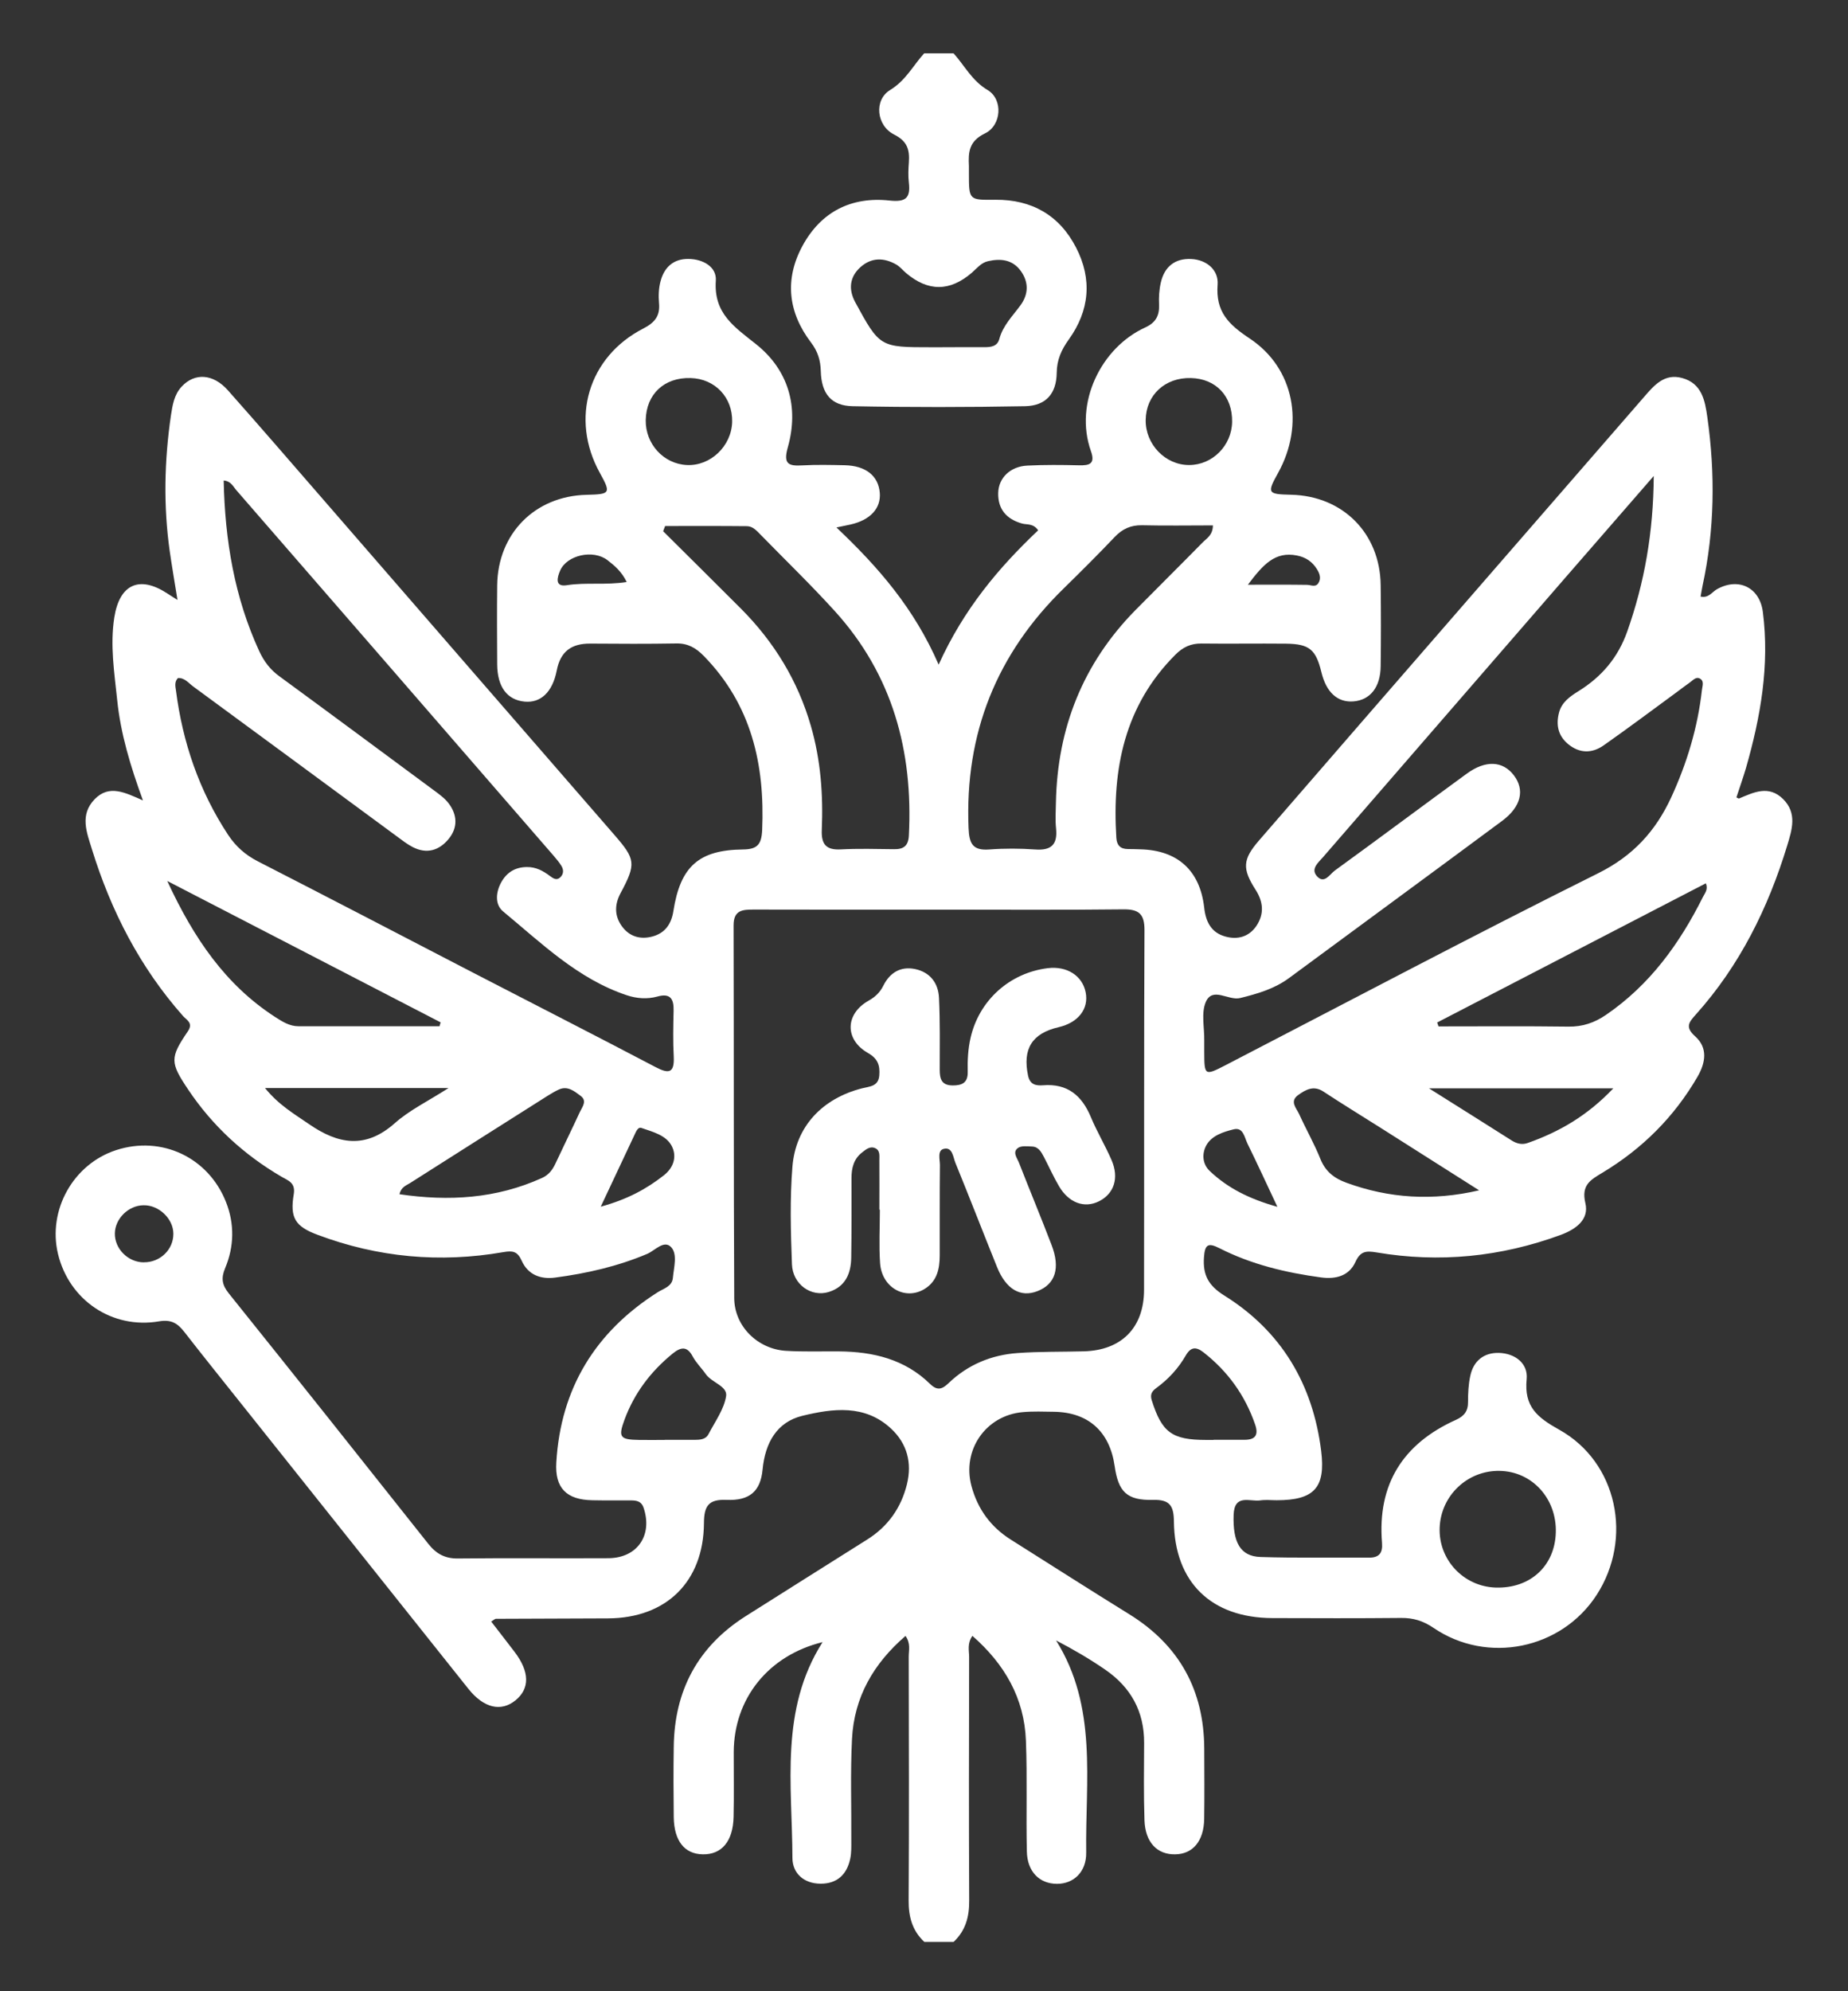 <svg width="26" height="28" viewBox="0 0 26 28" fill="none" xmlns="http://www.w3.org/2000/svg">
<rect x="0" y="0" width="26" height="28" fill="#333333" stroke="none"/>
<path d="M13.003 27.305C12.834 27.147 12.782 26.951 12.784 26.721C12.791 25.58 12.787 24.439 12.785 23.298C12.785 23.207 12.815 23.11 12.74 23.004C12.29 23.392 12.017 23.864 11.987 24.453C11.963 24.927 11.98 25.403 11.977 25.879C11.977 25.965 11.98 26.054 11.962 26.137C11.915 26.358 11.779 26.488 11.547 26.488C11.311 26.488 11.15 26.343 11.149 26.127C11.146 25.098 10.968 24.042 11.573 23.091C10.811 23.278 10.326 23.883 10.323 24.638C10.322 24.941 10.328 25.244 10.321 25.546C10.314 25.892 10.154 26.08 9.887 26.075C9.63 26.071 9.483 25.885 9.479 25.55C9.475 25.222 9.474 24.894 9.479 24.565C9.488 23.77 9.82 23.151 10.493 22.725C11.062 22.365 11.63 22.008 12.2 21.649C12.492 21.466 12.678 21.204 12.76 20.871C12.834 20.569 12.762 20.299 12.537 20.089C12.167 19.744 11.715 19.806 11.291 19.908C10.93 19.995 10.765 20.288 10.729 20.664C10.7 20.971 10.546 21.104 10.223 21.091C9.969 21.08 9.905 21.175 9.904 21.419C9.898 22.243 9.372 22.754 8.554 22.757C8.028 22.759 7.503 22.76 6.977 22.763C6.964 22.763 6.95 22.778 6.911 22.802C7.021 22.945 7.13 23.084 7.238 23.226C7.452 23.506 7.457 23.744 7.252 23.91C7.049 24.075 6.806 24.019 6.59 23.748C5.54 22.432 4.492 21.116 3.443 19.8C3.158 19.442 2.871 19.086 2.59 18.725C2.497 18.607 2.408 18.552 2.24 18.58C1.578 18.694 0.972 18.282 0.816 17.633C0.668 17.015 1.032 16.367 1.636 16.172C2.272 15.966 2.93 16.273 3.179 16.901C3.302 17.211 3.295 17.531 3.166 17.836C3.108 17.976 3.125 18.069 3.218 18.186C4.158 19.357 5.093 20.532 6.026 21.709C6.137 21.849 6.26 21.917 6.442 21.915C7.148 21.907 7.854 21.915 8.56 21.911C8.966 21.908 9.184 21.59 9.056 21.205C9.024 21.107 8.954 21.099 8.875 21.098C8.694 21.097 8.513 21.1 8.332 21.096C7.973 21.089 7.804 20.927 7.827 20.562C7.889 19.521 8.377 18.728 9.252 18.172C9.336 18.118 9.456 18.092 9.467 17.968C9.48 17.822 9.534 17.64 9.445 17.54C9.345 17.428 9.216 17.584 9.107 17.631C8.691 17.807 8.257 17.906 7.811 17.965C7.603 17.993 7.427 17.923 7.34 17.728C7.28 17.595 7.214 17.584 7.082 17.607C6.19 17.762 5.316 17.682 4.467 17.363C4.153 17.246 4.077 17.125 4.133 16.792C4.16 16.628 4.051 16.6 3.961 16.547C3.431 16.237 2.99 15.832 2.648 15.322C2.393 14.942 2.388 14.876 2.643 14.502C2.722 14.385 2.628 14.345 2.577 14.289C1.971 13.605 1.563 12.813 1.294 11.944C1.221 11.706 1.117 11.459 1.333 11.237C1.538 11.028 1.759 11.145 2.011 11.255C1.834 10.77 1.697 10.316 1.649 9.845C1.609 9.459 1.547 9.075 1.608 8.683C1.681 8.219 1.957 8.087 2.351 8.343C2.385 8.366 2.421 8.388 2.497 8.436C2.456 8.181 2.419 7.966 2.388 7.751C2.298 7.114 2.312 6.477 2.405 5.841C2.427 5.697 2.45 5.549 2.557 5.435C2.739 5.24 2.998 5.253 3.207 5.489C3.66 5.999 4.105 6.515 4.552 7.029C5.916 8.599 7.278 10.17 8.643 11.739C8.941 12.082 8.953 12.145 8.732 12.557C8.647 12.715 8.642 12.873 8.747 13.021C8.854 13.172 9.011 13.215 9.182 13.168C9.357 13.12 9.446 12.993 9.474 12.811C9.572 12.186 9.829 11.952 10.452 11.945C10.653 11.943 10.713 11.877 10.723 11.675C10.763 10.748 10.571 9.907 9.9 9.222C9.791 9.111 9.677 9.045 9.517 9.048C9.112 9.055 8.707 9.053 8.302 9.05C8.041 9.049 7.885 9.159 7.833 9.428C7.773 9.736 7.605 9.887 7.382 9.866C7.136 9.843 6.998 9.661 6.995 9.344C6.993 8.973 6.991 8.6 6.995 8.229C7.004 7.502 7.527 6.975 8.252 6.958C8.589 6.95 8.598 6.937 8.439 6.649C8.019 5.89 8.275 5.018 9.05 4.62C9.211 4.537 9.289 4.444 9.272 4.262C9.263 4.16 9.267 4.051 9.294 3.953C9.345 3.759 9.475 3.639 9.684 3.641C9.889 3.642 10.084 3.751 10.071 3.945C10.039 4.41 10.332 4.596 10.641 4.843C11.092 5.204 11.244 5.722 11.084 6.29C11.017 6.526 11.093 6.556 11.291 6.544C11.489 6.533 11.688 6.538 11.885 6.542C12.181 6.549 12.358 6.69 12.378 6.93C12.396 7.149 12.243 7.314 11.964 7.376C11.923 7.385 11.882 7.393 11.768 7.417C12.361 7.978 12.863 8.556 13.206 9.346C13.56 8.563 14.051 7.983 14.606 7.457C14.537 7.357 14.45 7.381 14.38 7.362C14.16 7.3 14.039 7.16 14.044 6.932C14.049 6.717 14.217 6.558 14.455 6.547C14.695 6.535 14.938 6.537 15.179 6.543C15.329 6.547 15.413 6.523 15.348 6.342C15.11 5.668 15.491 4.888 16.112 4.605C16.261 4.537 16.314 4.438 16.307 4.281C16.302 4.179 16.309 4.072 16.332 3.973C16.383 3.749 16.532 3.631 16.76 3.642C16.981 3.653 17.146 3.8 17.131 4.001C17.102 4.385 17.283 4.561 17.584 4.761C18.215 5.181 18.354 5.976 17.983 6.648C17.823 6.935 17.831 6.95 18.168 6.957C18.894 6.975 19.416 7.5 19.425 8.227C19.43 8.607 19.43 8.988 19.425 9.368C19.422 9.664 19.277 9.845 19.04 9.863C18.818 9.88 18.659 9.735 18.591 9.452C18.513 9.132 18.422 9.055 18.092 9.051C17.695 9.047 17.299 9.054 16.904 9.049C16.755 9.047 16.643 9.1 16.538 9.205C15.821 9.921 15.645 10.811 15.706 11.781C15.713 11.887 15.763 11.938 15.867 11.939C15.928 11.939 15.988 11.941 16.048 11.943C16.567 11.957 16.882 12.239 16.942 12.761C16.964 12.963 17.041 13.114 17.239 13.169C17.41 13.217 17.57 13.175 17.675 13.022C17.788 12.855 17.776 12.685 17.666 12.513C17.475 12.215 17.482 12.086 17.712 11.82C18.678 10.704 19.646 9.591 20.614 8.477C21.452 7.513 22.29 6.55 23.127 5.586C23.271 5.42 23.415 5.246 23.668 5.316C23.944 5.392 23.988 5.632 24.021 5.866C24.133 6.659 24.124 7.45 23.954 8.235C23.944 8.284 23.936 8.334 23.926 8.389C24.038 8.414 24.087 8.325 24.155 8.286C24.456 8.116 24.757 8.257 24.802 8.605C24.899 9.356 24.77 10.084 24.564 10.802C24.523 10.941 24.474 11.077 24.43 11.213C24.452 11.223 24.461 11.23 24.466 11.229C24.674 11.141 24.884 11.036 25.087 11.236C25.288 11.436 25.212 11.668 25.144 11.892C24.876 12.77 24.476 13.578 23.86 14.265C23.761 14.375 23.704 14.443 23.85 14.573C24.031 14.735 23.997 14.944 23.882 15.142C23.554 15.707 23.106 16.152 22.549 16.488C22.384 16.588 22.243 16.658 22.305 16.918C22.361 17.15 22.17 17.286 21.958 17.365C21.116 17.674 20.251 17.761 19.367 17.611C19.22 17.587 19.14 17.591 19.069 17.747C18.98 17.941 18.795 17.991 18.587 17.963C18.09 17.896 17.605 17.78 17.155 17.551C17 17.473 16.952 17.496 16.939 17.678C16.921 17.93 17.003 18.079 17.226 18.218C18.029 18.719 18.471 19.465 18.588 20.403C18.652 20.921 18.489 21.095 17.963 21.096C17.886 21.096 17.807 21.087 17.731 21.098C17.584 21.119 17.366 21.001 17.356 21.304C17.344 21.685 17.448 21.885 17.735 21.894C18.242 21.91 18.751 21.899 19.259 21.903C19.407 21.905 19.456 21.834 19.444 21.694C19.377 20.869 19.741 20.3 20.483 19.966C20.601 19.913 20.656 19.842 20.654 19.711C20.654 19.591 20.66 19.468 20.685 19.351C20.729 19.135 20.879 19.018 21.09 19.024C21.314 19.031 21.501 19.17 21.479 19.393C21.441 19.779 21.625 19.93 21.937 20.104C22.756 20.56 22.977 21.634 22.464 22.427C21.969 23.192 20.924 23.407 20.166 22.889C20.021 22.791 19.881 22.749 19.711 22.751C19.108 22.757 18.505 22.755 17.902 22.753C17.042 22.75 16.525 22.25 16.516 21.394C16.514 21.174 16.458 21.085 16.224 21.091C15.854 21.1 15.734 20.979 15.682 20.613C15.612 20.129 15.311 19.859 14.829 19.852C14.682 19.85 14.535 19.844 14.389 19.857C13.868 19.903 13.532 20.391 13.668 20.897C13.755 21.22 13.939 21.472 14.222 21.65C14.776 21.999 15.328 22.353 15.885 22.697C16.59 23.133 16.94 23.764 16.943 24.592C16.944 24.921 16.947 25.249 16.942 25.578C16.937 25.889 16.782 26.072 16.534 26.075C16.28 26.08 16.113 25.906 16.102 25.597C16.09 25.235 16.095 24.871 16.097 24.508C16.099 24.064 15.908 23.725 15.551 23.479C15.333 23.329 15.104 23.195 14.858 23.067C15.445 24.003 15.268 25.042 15.282 26.05C15.286 26.322 15.106 26.49 14.872 26.49C14.626 26.49 14.453 26.32 14.447 26.035C14.435 25.516 14.454 24.997 14.434 24.479C14.412 23.879 14.135 23.401 13.681 23.003C13.605 23.112 13.635 23.209 13.635 23.299C13.633 24.441 13.63 25.582 13.636 26.722C13.638 26.952 13.586 27.147 13.417 27.306H13.003V27.305ZM13.217 12.791C12.347 12.791 11.477 12.793 10.607 12.79C10.447 12.79 10.32 12.796 10.321 13.015C10.326 14.762 10.321 16.508 10.33 18.253C10.332 18.65 10.66 18.97 11.057 18.995C11.306 19.01 11.556 19.001 11.806 19.003C12.285 19.007 12.73 19.113 13.085 19.46C13.185 19.558 13.253 19.538 13.344 19.451C13.615 19.19 13.948 19.052 14.319 19.026C14.628 19.004 14.938 19.01 15.248 19.002C15.777 18.988 16.095 18.672 16.096 18.137C16.099 16.452 16.094 14.766 16.102 13.08C16.103 12.848 16.02 12.784 15.8 12.787C14.939 12.797 14.078 12.791 13.217 12.791ZM2.501 9.537C2.451 9.591 2.468 9.655 2.476 9.712C2.57 10.441 2.802 11.121 3.209 11.739C3.317 11.902 3.451 12.021 3.626 12.111C4.638 12.629 5.646 13.154 6.655 13.677C7.512 14.12 8.371 14.558 9.225 15.006C9.408 15.102 9.49 15.092 9.479 14.859C9.467 14.643 9.472 14.427 9.477 14.211C9.481 14.045 9.43 13.962 9.249 14.013C9.104 14.053 8.956 14.041 8.816 13.994C8.128 13.764 7.62 13.264 7.078 12.816C6.961 12.719 6.974 12.547 7.053 12.405C7.131 12.266 7.249 12.194 7.411 12.192C7.541 12.19 7.642 12.246 7.74 12.32C7.782 12.351 7.83 12.384 7.879 12.34C7.93 12.295 7.934 12.232 7.898 12.175C7.867 12.124 7.827 12.078 7.788 12.032C6.302 10.319 4.815 8.606 3.326 6.894C3.281 6.843 3.249 6.764 3.147 6.757C3.165 7.598 3.298 8.399 3.648 9.158C3.716 9.304 3.804 9.419 3.935 9.513C4.658 10.042 5.378 10.576 6.099 11.109C6.175 11.165 6.255 11.222 6.311 11.295C6.434 11.456 6.444 11.636 6.313 11.796C6.179 11.96 6.004 12.013 5.806 11.911C5.73 11.872 5.661 11.818 5.592 11.767C4.634 11.062 3.677 10.356 2.718 9.653C2.652 9.605 2.597 9.527 2.501 9.535L2.501 9.537ZM23.267 6.693C22.824 7.202 22.424 7.662 22.024 8.122C20.888 9.432 19.751 10.742 18.615 12.052C18.549 12.128 18.438 12.216 18.526 12.318C18.63 12.439 18.708 12.294 18.779 12.242C19.401 11.791 20.015 11.332 20.635 10.88C20.901 10.685 21.143 10.699 21.298 10.901C21.456 11.107 21.402 11.344 21.134 11.543C20.137 12.282 19.135 13.016 18.136 13.753C17.93 13.905 17.695 13.973 17.449 14.034C17.282 14.075 17.06 13.869 16.964 14.091C16.898 14.246 16.946 14.449 16.943 14.63C16.942 14.682 16.943 14.734 16.943 14.786C16.944 15.127 16.948 15.13 17.243 14.978C18.988 14.075 20.725 13.155 22.484 12.28C22.975 12.036 23.292 11.689 23.512 11.214C23.734 10.732 23.886 10.23 23.945 9.701C23.951 9.647 23.982 9.572 23.911 9.539C23.859 9.515 23.817 9.567 23.776 9.596C23.712 9.64 23.652 9.688 23.589 9.734C23.248 9.984 22.91 10.237 22.564 10.48C22.4 10.596 22.224 10.597 22.062 10.463C21.92 10.345 21.889 10.19 21.935 10.018C21.973 9.873 22.092 9.791 22.208 9.719C22.533 9.517 22.762 9.251 22.894 8.88C23.137 8.191 23.262 7.488 23.267 6.692V6.693ZM9.358 7.396C9.349 7.421 9.34 7.446 9.33 7.47C9.696 7.834 10.063 8.196 10.427 8.561C10.892 9.028 11.226 9.574 11.409 10.21C11.547 10.688 11.583 11.178 11.562 11.672C11.554 11.871 11.622 11.955 11.828 11.944C12.076 11.931 12.327 11.938 12.576 11.941C12.711 11.944 12.78 11.896 12.787 11.749C12.848 10.561 12.557 9.488 11.746 8.594C11.41 8.224 11.05 7.876 10.701 7.519C10.647 7.464 10.591 7.399 10.508 7.399C10.125 7.395 9.742 7.397 9.358 7.397V7.396ZM17.065 7.388C16.73 7.388 16.399 7.394 16.068 7.386C15.908 7.383 15.79 7.438 15.682 7.552C15.45 7.796 15.212 8.033 14.972 8.268C14.022 9.192 13.572 10.313 13.627 11.644C13.636 11.862 13.684 11.963 13.919 11.945C14.133 11.929 14.35 11.93 14.563 11.945C14.791 11.962 14.881 11.876 14.858 11.649C14.845 11.529 14.854 11.408 14.856 11.287C14.876 10.239 15.236 9.331 15.972 8.582C16.287 8.263 16.606 7.948 16.92 7.628C16.976 7.57 17.062 7.529 17.065 7.389V7.388ZM6.184 14.43C6.188 14.412 6.194 14.394 6.199 14.376C4.938 13.723 3.676 13.072 2.353 12.388C2.728 13.198 3.174 13.849 3.87 14.3C3.971 14.365 4.073 14.431 4.201 14.431C4.862 14.431 5.522 14.431 6.183 14.431L6.184 14.43ZM20.22 14.378C20.226 14.396 20.233 14.415 20.239 14.433C20.848 14.433 21.458 14.428 22.067 14.436C22.266 14.439 22.434 14.381 22.595 14.271C23.21 13.851 23.63 13.271 23.958 12.615C23.985 12.561 24.036 12.508 24 12.421C22.733 13.078 21.476 13.728 20.22 14.378ZM21.889 21.551C21.904 21.073 21.556 20.691 21.099 20.683C20.648 20.674 20.272 21.03 20.255 21.481C20.237 21.932 20.591 22.31 21.045 22.324C21.529 22.338 21.875 22.021 21.889 21.551ZM5.621 16.793C6.313 16.895 6.982 16.856 7.626 16.564C7.719 16.522 7.773 16.451 7.814 16.363C7.927 16.121 8.045 15.882 8.157 15.639C8.191 15.566 8.266 15.481 8.168 15.409C8.081 15.345 7.988 15.265 7.864 15.32C7.809 15.345 7.758 15.376 7.706 15.408C7.06 15.817 6.414 16.225 5.769 16.636C5.714 16.671 5.642 16.692 5.621 16.793ZM20.81 16.738C20.348 16.445 19.886 16.152 19.424 15.859C19.155 15.689 18.884 15.523 18.619 15.349C18.482 15.259 18.371 15.322 18.266 15.397C18.138 15.487 18.24 15.582 18.279 15.668C18.375 15.88 18.491 16.082 18.577 16.297C18.648 16.474 18.772 16.569 18.942 16.631C19.543 16.851 20.157 16.89 20.81 16.738H20.81ZM9.352 20.248C9.352 20.248 9.352 20.248 9.352 20.247C9.49 20.247 9.627 20.248 9.765 20.247C9.843 20.246 9.927 20.246 9.969 20.165C10.06 19.99 10.187 19.817 10.216 19.631C10.237 19.492 10.016 19.443 9.931 19.324C9.872 19.239 9.795 19.165 9.747 19.076C9.665 18.921 9.576 18.943 9.462 19.035C9.155 19.286 8.924 19.59 8.786 19.964C8.696 20.209 8.721 20.244 8.992 20.248C9.112 20.25 9.233 20.248 9.353 20.248H9.352ZM17.074 20.248C17.074 20.248 17.074 20.247 17.074 20.246C17.221 20.246 17.366 20.247 17.513 20.246C17.665 20.245 17.709 20.175 17.658 20.029C17.516 19.618 17.273 19.282 16.931 19.015C16.827 18.935 16.754 18.938 16.683 19.06C16.579 19.241 16.44 19.392 16.271 19.516C16.213 19.558 16.176 19.602 16.204 19.69C16.347 20.142 16.487 20.248 16.971 20.248C17.006 20.248 17.04 20.248 17.074 20.248ZM3.729 15.3C3.92 15.537 4.14 15.664 4.349 15.808C4.757 16.089 5.141 16.16 5.553 15.795C5.761 15.61 6.022 15.485 6.31 15.3H3.729ZM22.698 15.304H20.105C20.534 15.573 20.903 15.806 21.273 16.04C21.343 16.083 21.417 16.1 21.495 16.072C21.937 15.916 22.333 15.689 22.698 15.304ZM17.335 5.932C17.341 5.573 17.109 5.325 16.756 5.316C16.392 5.306 16.123 5.555 16.119 5.906C16.114 6.248 16.396 6.54 16.73 6.539C17.058 6.539 17.33 6.266 17.335 5.932V5.932ZM9.716 5.316C9.346 5.305 9.092 5.542 9.085 5.907C9.079 6.242 9.336 6.524 9.664 6.539C9.996 6.555 10.292 6.273 10.301 5.932C10.309 5.589 10.06 5.325 9.716 5.316ZM8.452 16.968C8.828 16.865 9.095 16.719 9.34 16.527C9.484 16.414 9.524 16.256 9.451 16.115C9.37 15.96 9.182 15.916 9.022 15.86C8.981 15.846 8.953 15.901 8.935 15.941C8.783 16.264 8.631 16.587 8.452 16.968ZM17.972 16.97C17.814 16.634 17.686 16.356 17.551 16.081C17.509 15.995 17.492 15.847 17.358 15.88C17.212 15.916 17.045 15.968 16.97 16.109C16.91 16.221 16.914 16.367 17.022 16.468C17.274 16.706 17.573 16.858 17.972 16.97V16.97ZM2.024 17.75C2.254 17.752 2.44 17.571 2.439 17.349C2.439 17.138 2.235 16.943 2.018 16.948C1.808 16.951 1.621 17.134 1.616 17.341C1.611 17.559 1.801 17.75 2.024 17.751V17.75ZM8.817 8.184C8.747 8.038 8.647 7.954 8.547 7.877C8.346 7.722 7.976 7.805 7.881 8.023C7.841 8.116 7.799 8.257 7.975 8.229C8.246 8.186 8.518 8.231 8.817 8.184H8.817ZM17.557 8.222C17.881 8.222 18.134 8.22 18.387 8.224C18.444 8.224 18.509 8.264 18.549 8.199C18.59 8.135 18.568 8.067 18.53 8.006C18.464 7.899 18.373 7.836 18.245 7.811C17.939 7.752 17.773 7.936 17.557 8.222Z" fill="white"/>
<path d="M13.416 0.75C13.572 0.923 13.673 1.134 13.895 1.266C14.115 1.397 14.092 1.763 13.858 1.876C13.632 1.985 13.622 2.14 13.632 2.334C13.633 2.369 13.632 2.404 13.632 2.438C13.632 2.815 13.632 2.813 14.004 2.809C14.515 2.805 14.904 3.025 15.139 3.48C15.37 3.926 15.329 4.368 15.037 4.774C14.932 4.92 14.869 5.06 14.867 5.245C14.863 5.536 14.714 5.706 14.422 5.712C13.614 5.727 12.805 5.728 11.996 5.712C11.693 5.706 11.557 5.535 11.548 5.22C11.544 5.067 11.506 4.942 11.411 4.817C11.088 4.393 11.035 3.929 11.29 3.458C11.551 2.977 11.978 2.762 12.515 2.82C12.744 2.845 12.812 2.784 12.787 2.568C12.776 2.474 12.78 2.378 12.787 2.283C12.799 2.108 12.768 1.987 12.58 1.892C12.33 1.767 12.293 1.406 12.523 1.266C12.743 1.132 12.845 0.924 13.002 0.75L13.416 0.75ZM13.208 4.883C13.422 4.882 13.637 4.881 13.852 4.882C13.942 4.882 14.031 4.871 14.059 4.769C14.11 4.577 14.247 4.444 14.358 4.292C14.47 4.139 14.476 3.969 14.363 3.812C14.247 3.65 14.08 3.632 13.9 3.673C13.803 3.695 13.743 3.774 13.672 3.836C13.362 4.102 13.057 4.102 12.746 3.838C12.7 3.799 12.661 3.749 12.61 3.72C12.437 3.621 12.262 3.619 12.109 3.754C11.952 3.892 11.936 4.069 12.031 4.247C12.378 4.885 12.381 4.883 13.104 4.883H13.207L13.208 4.883Z" fill="white"/>
<path d="M12.372 17.008C12.372 16.775 12.374 16.541 12.372 16.308C12.372 16.25 12.383 16.179 12.317 16.147C12.243 16.111 12.185 16.162 12.132 16.203C12.011 16.295 11.979 16.425 11.98 16.57C11.98 16.941 11.982 17.313 11.976 17.684C11.973 17.907 11.895 18.094 11.661 18.167C11.414 18.244 11.152 18.062 11.142 17.776C11.125 17.319 11.112 16.858 11.149 16.404C11.195 15.838 11.572 15.446 12.127 15.304C12.231 15.277 12.359 15.28 12.371 15.122C12.382 14.982 12.352 14.887 12.212 14.807C11.882 14.619 11.889 14.259 12.219 14.072C12.314 14.018 12.38 13.957 12.429 13.858C12.519 13.679 12.669 13.585 12.872 13.626C13.085 13.67 13.201 13.823 13.211 14.031C13.227 14.367 13.221 14.704 13.221 15.041C13.221 15.168 13.244 15.262 13.402 15.263C13.535 15.264 13.618 15.226 13.615 15.075C13.611 14.911 13.619 14.748 13.657 14.586C13.779 14.065 14.204 13.681 14.741 13.614C15.009 13.581 15.226 13.718 15.274 13.951C15.322 14.185 15.171 14.38 14.894 14.444C14.519 14.531 14.385 14.75 14.464 15.125C14.491 15.254 14.576 15.268 14.674 15.261C15.017 15.233 15.221 15.404 15.348 15.709C15.434 15.916 15.551 16.109 15.64 16.316C15.747 16.564 15.674 16.785 15.464 16.891C15.259 16.995 15.038 16.916 14.9 16.681C14.821 16.547 14.758 16.405 14.686 16.267C14.649 16.197 14.61 16.125 14.519 16.122C14.452 16.12 14.368 16.108 14.321 16.143C14.24 16.202 14.312 16.286 14.337 16.352C14.488 16.738 14.647 17.12 14.795 17.507C14.921 17.834 14.847 18.059 14.595 18.156C14.358 18.248 14.154 18.13 14.028 17.818C13.831 17.33 13.641 16.839 13.442 16.352C13.409 16.272 13.402 16.128 13.282 16.154C13.184 16.174 13.224 16.302 13.224 16.383C13.219 16.806 13.222 17.23 13.221 17.653C13.221 17.842 13.184 18.017 13.008 18.125C12.735 18.291 12.405 18.106 12.382 17.761C12.365 17.512 12.379 17.26 12.379 17.01C12.377 17.01 12.376 17.01 12.374 17.01L12.372 17.008Z" fill="white"/>
</svg>
